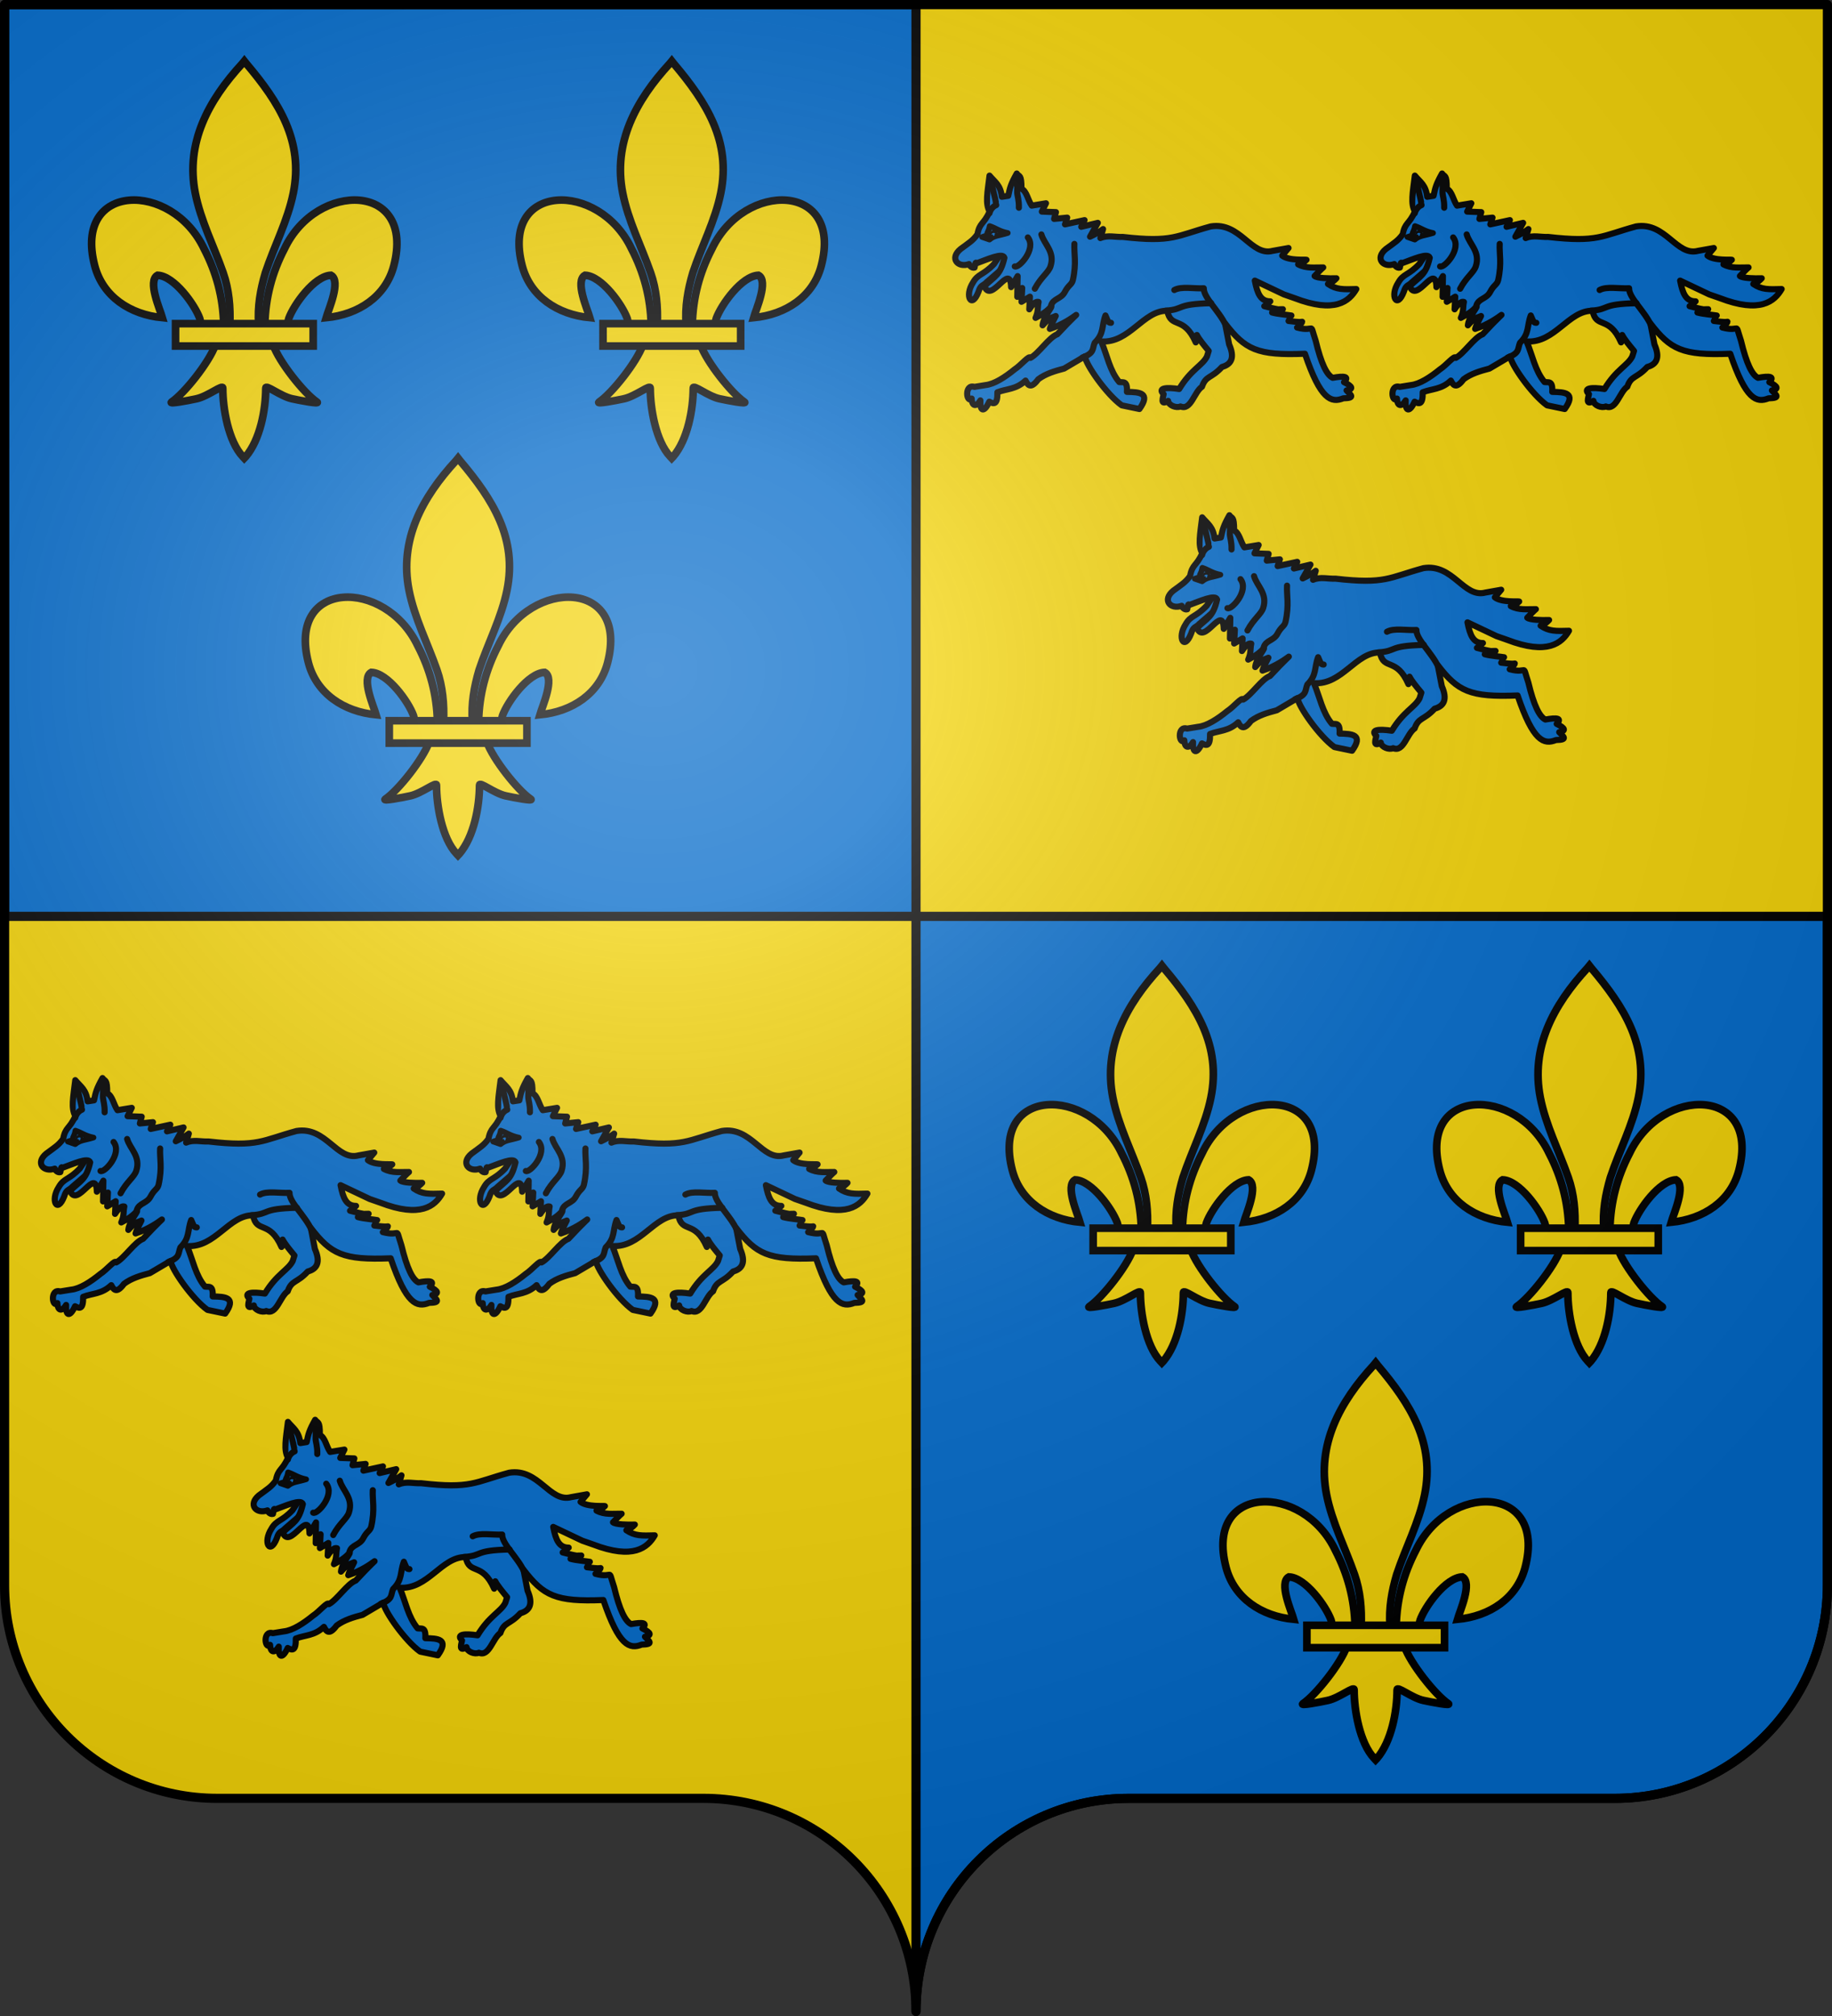 <?xml version="1.0" encoding="UTF-8" standalone="no"?>
<!-- Created with Inkscape (http://www.inkscape.org/) -->
<svg
   xmlns:svg="http://www.w3.org/2000/svg"
   xmlns="http://www.w3.org/2000/svg"
   xmlns:xlink="http://www.w3.org/1999/xlink"
   version="1.0"
   width="600"
   height="660"
   id="svg2">
  <rect width="100%" height="100%" fill="#333333" stroke="none"/>
  <defs
     id="defs6">
    <linearGradient
       id="linearGradient2893">
      <stop
         style="stop-color:#ffffff;stop-opacity:0.314"
         offset="0"
         id="stop2895" />
      <stop
         style="stop-color:#ffffff;stop-opacity:0.251"
         offset="0.19"
         id="stop2897" />
      <stop
         style="stop-color:#6b6b6b;stop-opacity:0.125"
         offset="0.6"
         id="stop2901" />
      <stop
         style="stop-color:#000000;stop-opacity:0.125"
         offset="1"
         id="stop2899" />
    </linearGradient>
    <radialGradient
       cx="285.186"
       cy="200.448"
       r="300"
       fx="285.186"
       fy="200.448"
       id="radialGradient11919"
       xlink:href="#linearGradient2893"
       gradientUnits="userSpaceOnUse"
       gradientTransform="matrix(1.551,0,0,1.35,-227.894,-51.264)" />
  </defs>
  <g
     id="layer1">
    <path
       d="M 300,658.499 C 300,619.995 331.203,588.746 369.65,588.746 C 408.097,588.746 490.403,588.746 528.85,588.746 C 567.297,588.746 598.5,557.496 598.5,518.992 L 598.5,1.5 L 1.5,1.5 L 1.5,518.992 C 1.5,557.496 32.703,588.746 71.15,588.746 C 109.597,588.746 191.903,588.746 230.35,588.746 C 268.797,588.746 300,619.995 300,658.499 z "
       style="fill:#f2d207;fill-opacity:1;fill-rule:nonzero;stroke:none;stroke-width:5;stroke-linecap:round;stroke-linejoin:round;stroke-miterlimit:4;stroke-dashoffset:0;stroke-opacity:1"
       id="path2014" />
    <path
       d="M 1.5,1.5 L 1.5,300 L 300,300 L 300,1.5 L 1.5,1.5 z M 300,300 L 300,658.5 C 300,619.996 331.209,588.75 369.656,588.75 C 408.103,588.75 490.397,588.75 528.844,588.75 C 567.291,588.75 598.5,557.504 598.5,519 L 598.5,300 L 300,300 z "
       style="opacity:1;fill:#0169c9;fill-opacity:1;fill-rule:evenodd;stroke:#000000;stroke-width:3;stroke-linecap:round;stroke-linejoin:round;stroke-miterlimit:4;stroke-dasharray:none;stroke-dashoffset:0;stroke-opacity:1"
       id="rect2169" />
  </g>
  <g
     id="layer2">
    <g
       id="g3369">
      <g
         id="g3277">
        <path
           d="M 73.262,106.237 C 73.06,97.417 70.886,89.22 66.839,81.452 C 56.244,59.076 23.883,59.611 31.017,86.977 C 33.646,97.061 42.575,102.988 53.184,104.005 C 52.418,101.348 48.206,91.954 51.606,90.116 C 57.043,90.323 63.794,99.755 65.417,104.252 C 65.652,104.898 65.586,105.644 65.848,106.279"
           style="fill:#f2d207;fill-opacity:1;fill-rule:evenodd;stroke:#000000;stroke-width:2.5;stroke-linecap:butt;stroke-linejoin:miter;stroke-miterlimit:4;stroke-dasharray:none;stroke-opacity:1"
           id="path1902" />
        <path
           d="M 80.017,20 L 79.375,20.787 C 68.213,32.866 60.718,46.833 63.949,63.213 C 65.732,72.25 70.053,80.62 73.1,89.326 C 75.005,94.788 75.493,100.494 75.267,106.235 L 70.543,112.93 C 68.563,118.501 60.491,128.702 56.203,131.61 C 55.091,132.364 61.519,131.175 64.397,130.542 C 68.171,129.711 73.078,125.674 72.963,127.099 C 72.952,133.624 74.779,144.512 79.543,149.515 L 79.995,150 L 80.461,149.515 C 85.222,143.939 87.017,134.135 87.041,127.099 C 86.926,125.674 91.832,129.711 95.607,130.542 C 98.485,131.175 104.913,132.364 103.801,131.61 C 99.513,128.702 91.445,118.501 89.465,112.93 L 84.737,106.235 C 84.284,100.452 85.277,94.847 86.904,89.326 C 89.807,80.566 94.225,72.257 96.055,63.213 C 99.476,46.305 91.445,33.552 80.678,20.841 L 80.017,20 z "
           style="fill:#f2d207;fill-opacity:1;fill-rule:nonzero;stroke:#000000;stroke-width:2.5;stroke-linecap:butt;stroke-linejoin:miter;stroke-miterlimit:4;stroke-dasharray:none;stroke-opacity:1"
           id="path3734" />
        <use
           transform="matrix(-1,0,0,1,160,0)"
           id="use2184"
           x="0"
           y="0"
           width="711.192"
           height="919.212"
           xlink:href="#path1902" />
        <rect
           width="45.078"
           height="7.332"
           x="57.497"
           y="105.953"
           style="fill:#f2d207;fill-opacity:1;stroke:#000000;stroke-width:2.5;stroke-miterlimit:4;stroke-dasharray:none;stroke-opacity:1"
           id="rect4623" />
      </g>
      <use
         transform="translate(140,0)"
         id="use3301"
         x="0"
         y="0"
         width="600"
         height="660"
         xlink:href="#g3277" />
      <use
         transform="translate(70,130)"
         id="use3303"
         x="0"
         y="0"
         width="600"
         height="660"
         xlink:href="#g3277" />
    </g>
    <use
       transform="translate(300.525,296.137)"
       id="use3378"
       x="0"
       y="0"
       width="600"
       height="660"
       xlink:href="#g3369" />
    <g
       transform="translate(0,4.063)"
       id="g3382">
      <g
         transform="translate(4.7355441e-6,0)"
         id="g3353">
        <path
           d="M 325.568,82.35 C 322.027,86.102 320.336,85.467 318.668,88.428 C 315.793,92.832 318.198,97.308 320.465,91.461 C 321.172,89.068 322.027,89.546 323.058,88.39 L 330.079,82.321 L 328.213,78.398 L 325.568,82.35 z "
           style="fill:#0169c9;fill-opacity:1;fill-rule:evenodd;stroke:#000000;stroke-width:2;stroke-linecap:round;stroke-linejoin:round;stroke-miterlimit:4;stroke-dasharray:none;stroke-opacity:1"
           id="path4351" />
        <path
           d="M 319.139,122.594 C 315.723,121.546 316.508,128.189 318.232,126.413 C 318.34,129.115 319.808,129.171 321.084,127.011 C 320.869,130.554 322.243,131.236 324.008,127.44 C 325.45,128.246 326.753,128.547 326.658,124.355 C 329.727,123.162 332.715,123.511 335.877,120.534 C 336.697,122.185 337.688,123.296 340.044,120.101 C 342.492,118.268 345.484,117.399 348.515,116.6 L 355.307,112.592 C 355.592,115.333 362.45,125.112 367.385,128.639 L 373.172,129.843 C 377.016,124.483 373.145,124.294 369.079,124.236 C 369.324,120.349 367.74,121.218 366.566,121.019 C 363.462,117.351 362.588,112.189 360.682,107.718 C 369.964,108.345 374.387,97.531 382.294,97.677 C 383.481,103.748 387.686,99.069 391.623,108.034 L 391.994,105.606 C 392.681,106.975 394.252,108.884 395.865,110.818 L 395.281,112.662 C 393.784,115.631 390.052,116.888 386.191,123.293 C 382.023,122.671 379,122.914 381.106,124.978 C 380.976,125.912 379.762,128.935 382.575,127.17 C 382.701,128.646 385.29,129.646 386.624,128.994 C 390.028,130.463 391.116,124.222 393.665,122.549 C 394.958,118.805 396.633,119.967 400.221,116.066 C 403.362,115.213 404.434,112.953 402.558,108.691 L 401.214,101.786 C 407.776,110.343 411.75,112.39 427.383,111.745 C 432.49,126.813 435.986,127.924 439.946,126.338 C 444.055,126.258 442.377,125.255 441.014,123.756 C 443.246,123.342 443.093,122.489 440.181,121.047 C 442.061,119.151 440.245,118.943 436.477,119.627 C 434.545,118.706 432.706,115.037 430.898,107.482 C 428.695,100.849 431.035,104.843 424.799,103.168 C 424.861,103.263 426.472,101.633 426.469,101.284 C 425.251,101.507 423.473,101.139 422.011,101.021 C 422.374,100.668 422.445,99.484 422.955,99.227 C 422.224,99.061 418.577,98.806 416.634,98.256 C 417.552,97.051 418.732,97.222 420.16,97.168 C 420.131,97.785 415.092,96.435 414.062,96.168 C 414.062,96.168 415.709,95.014 416.037,94.59 C 412.909,94.607 411.793,92.116 410.966,87.805 L 420.48,92.319 L 423.951,93.532 C 437.202,98.629 441.871,94.609 444.217,90.566 C 439.863,90.692 437.705,90.79 434.919,88.902 C 436.481,88.33 437.083,87.684 437.698,87.039 C 435.283,87.125 431.396,87.033 430.546,86.297 C 431.491,85.321 432.696,84.041 433.374,83.493 C 430.615,83.438 427.826,83.931 425.14,82.478 C 425.078,82.269 426.389,82.527 427.899,80.991 C 427.704,80.83 422.11,81.375 419.927,79.619 L 422.007,77.135 L 416.84,78.058 C 409.714,79.955 406.271,68.5 396.539,70.064 C 385.278,73.124 384.079,75.395 367.717,73.502 C 365.313,73.631 362.837,72.809 360.384,73.879 L 361.27,70.925 C 360.203,71.787 358.708,72.616 356.995,73.428 L 359.548,68.903 L 354.118,70.183 L 355.208,68 L 348.797,69.393 L 349.522,67.182 L 345.234,67.606 L 345.838,65.386 L 341.215,65.217 L 342.577,62.489 L 337.905,63.261 C 336.591,61.365 336.315,58.605 334.54,57.711 C 334.556,52.791 333.815,53.991 333,52.734 C 331.039,56.207 330.758,57.43 330.218,60.035 L 328.126,60.362 C 327.668,56.444 325.839,55.572 324.079,53.426 C 323.385,59.107 322.648,62.555 324.1,65.195 C 322.18,69.482 320.861,68.7 320.118,72.629 C 318.588,74.777 317.336,75.414 314.589,77.469 C 310.873,80.531 313.712,83.716 317.369,82.392 C 317.443,82.748 318.249,83.821 319.182,83.542 C 319.57,81.085 319.638,82.201 319.992,82.074 C 323.244,80.914 328.42,78.506 328.966,80.328 C 327.607,86.143 325.892,86.228 322.384,89.642 C 324.72,95.587 330.911,81.426 331.144,89.942 L 333.283,86.329 L 333.171,93.121 L 334.785,90.223 L 334.548,94.739 L 337.318,93.064 L 337.101,97.204 C 338.569,94.976 339.458,94.578 340.152,94.795 C 339.736,96.715 340.174,97.646 339.147,100.007 C 341.754,98.635 342.876,97.793 344.341,96.252 C 344.371,96.854 341.698,99.795 341.457,102.452 C 343.913,99.692 344.072,100.181 345.762,99.385 C 344.787,101.247 344.004,102.846 343.834,103.613 C 352.601,100.684 356.736,94.107 346.28,105.379 C 343.546,106.374 340.245,111.616 337.486,113.102 C 337.178,112.007 334.376,115.544 332.3,116.857 C 329.136,119.443 325.615,121.714 322.755,122.008 L 319.139,122.594 z "
           style="fill:#0169c9;fill-opacity:1;fill-rule:evenodd;stroke:#000000;stroke-width:2;stroke-linecap:round;stroke-linejoin:round;stroke-miterlimit:4;stroke-dasharray:none;stroke-opacity:1"
           id="path4353" />
        <path
           d="M 324.627,55.489 C 327.143,66.078 325.551,59.689 326.274,63.083 C 325.09,63.568 324.311,64.689 324.062,65.745"
           style="fill:#0169c9;fill-opacity:1;fill-rule:evenodd;stroke:#000000;stroke-width:2;stroke-linecap:round;stroke-linejoin:round;stroke-miterlimit:4;stroke-dasharray:none;stroke-opacity:1"
           id="path4355" />
        <path
           d="M 332.699,53.788 C 333.465,58.38 333.099,56.916 333.144,58.893 C 333.173,60.165 333.764,61.326 333.692,63.949"
           style="fill:#0169c9;fill-opacity:1;fill-rule:evenodd;stroke:#000000;stroke-width:2;stroke-linecap:round;stroke-linejoin:round;stroke-miterlimit:4;stroke-dasharray:none;stroke-opacity:1"
           id="path4357" />
        <path
           d="M 351.873,75.789 C 351.694,78.985 352.633,81.959 351.373,87.652 C 350.978,89.221 350.006,89.109 348.741,91.527 C 347.517,93.874 344.946,93.585 344.233,95.978"
           style="fill:#0169c9;fill-opacity:1;fill-rule:evenodd;stroke:#000000;stroke-width:2;stroke-linecap:round;stroke-linejoin:round;stroke-miterlimit:4;stroke-dasharray:none;stroke-opacity:1"
           id="path4359" />
        <path
           d="M 341.066,72.686 C 341.975,75.905 345.595,78.389 344.054,83.118 C 343.398,85.156 340.89,86.71 338.915,90.466"
           style="fill:#0169c9;fill-opacity:1;fill-rule:evenodd;stroke:#000000;stroke-width:2;stroke-linecap:round;stroke-linejoin:round;stroke-miterlimit:4;stroke-dasharray:none;stroke-opacity:1"
           id="path4361" />
        <path
           d="M 336.627,73.665 C 339.549,77.381 333.66,83.858 332.351,83.158"
           style="fill:#0169c9;fill-opacity:1;fill-rule:evenodd;stroke:#000000;stroke-width:2;stroke-linecap:round;stroke-linejoin:round;stroke-miterlimit:4;stroke-dasharray:none;stroke-opacity:1"
           id="path4363" />
        <path
           d="M 354.501,112.984 C 358.522,111.454 357.667,110.241 358.516,108.161 C 361.681,105.046 360.722,102.727 362.049,99.21 C 362.876,101.086 362.914,101.643 363.873,101.618"
           style="fill:#0169c9;fill-opacity:1;fill-rule:evenodd;stroke:#000000;stroke-width:2;stroke-linecap:round;stroke-linejoin:round;stroke-miterlimit:4;stroke-dasharray:none;stroke-opacity:1"
           id="path4365" />
        <path
           d="M 384.599,90.883 C 386.893,89.605 391.037,90.499 394.257,90.308 C 394.127,93.348 399.278,97.702 401.425,102.387"
           style="fill:#0169c9;fill-opacity:1;fill-rule:evenodd;stroke:#000000;stroke-width:2;stroke-linecap:round;stroke-linejoin:round;stroke-miterlimit:4;stroke-dasharray:none;stroke-opacity:1"
           id="path4367" />
        <path
           d="M 381.807,97.639 C 388.094,97.235 384.82,95.464 396.682,95.201"
           style="fill:#0169c9;fill-opacity:1;fill-rule:evenodd;stroke:#000000;stroke-width:2;stroke-linecap:round;stroke-linejoin:round;stroke-miterlimit:4;stroke-dasharray:none;stroke-opacity:1"
           id="path4369" />
        <path
           d="M 321.64,73.538 L 324.069,74.378 C 325.689,72.977 327.382,73.076 330.062,72.219 C 327.169,71.619 326.291,70.665 324.127,69.938 C 323.733,72.177 322.972,72.061 323.491,72.897 L 321.64,73.538 z "
           style="fill:#0169c9;fill-opacity:1;fill-rule:evenodd;stroke:#000000;stroke-width:1.83;stroke-linecap:round;stroke-linejoin:round;stroke-miterlimit:4;stroke-dasharray:none;stroke-opacity:1"
           id="path4371" />
        <path
           d="M 325.762,72.727 C 325.749,72.98 325.606,73.175 325.443,73.162 C 325.279,73.15 325.158,72.934 325.171,72.681 C 325.184,72.428 325.327,72.233 325.491,72.246 C 325.654,72.258 325.776,72.474 325.762,72.727 z "
           style="fill:#0169c9;fill-opacity:1;stroke:#000000;stroke-width:2;stroke-linecap:round;stroke-linejoin:round;stroke-miterlimit:4;stroke-dasharray:none;stroke-opacity:1"
           id="path4373" />
      </g>
      <use
         transform="translate(139.294,0)"
         id="use3367"
         x="0"
         y="0"
         width="600"
         height="660"
         xlink:href="#g3353" />
      <use
         transform="translate(69.647,111.874)"
         id="use3380"
         x="0"
         y="0"
         width="600"
         height="660"
         xlink:href="#g3353" />
    </g>
    <use
       transform="translate(-299.428,296.137)"
       id="use3399"
       x="0"
       y="0"
       width="600"
       height="660"
       xlink:href="#g3382" />
  </g>
  <g
     id="layer3">
    <path
       d="M 1.5,1.5 L 1.5,518.991 C 1.5,557.496 32.703,588.746 71.15,588.746 C 109.597,588.746 191.903,588.746 230.35,588.746 C 268.797,588.745 300,619.996 300,658.5 C 300,619.996 331.203,588.746 369.65,588.746 C 408.097,588.745 490.403,588.746 528.85,588.746 C 567.297,588.746 598.5,557.496 598.5,518.991 L 598.5,1.5 L 1.5,1.5 z "
       style="fill:url(#radialGradient11919);fill-opacity:1;fill-rule:evenodd;stroke:none;stroke-width:3;stroke-linecap:butt;stroke-linejoin:miter;stroke-miterlimit:4;stroke-dasharray:none;stroke-opacity:1"
       id="path2875" />
  </g>
  <g
     id="layer4">
    <path
       d="M 300,658.5 C 300,619.996 331.203,588.746 369.65,588.746 C 408.097,588.746 490.403,588.746 528.85,588.746 C 567.297,588.746 598.5,557.497 598.5,518.993 L 598.5,1.5 L 1.5,1.5 L 1.5,518.993 C 1.5,557.497 32.703,588.746 71.15,588.746 C 109.597,588.746 191.903,588.746 230.35,588.746 C 268.797,588.746 300,619.996 300,658.5 z "
       style="fill:none;fill-opacity:1;fill-rule:nonzero;stroke:#000000;stroke-width:3;stroke-linecap:round;stroke-linejoin:round;stroke-miterlimit:4;stroke-dasharray:none;stroke-dashoffset:0;stroke-opacity:1"
       id="path1572" />
  </g>
</svg>
